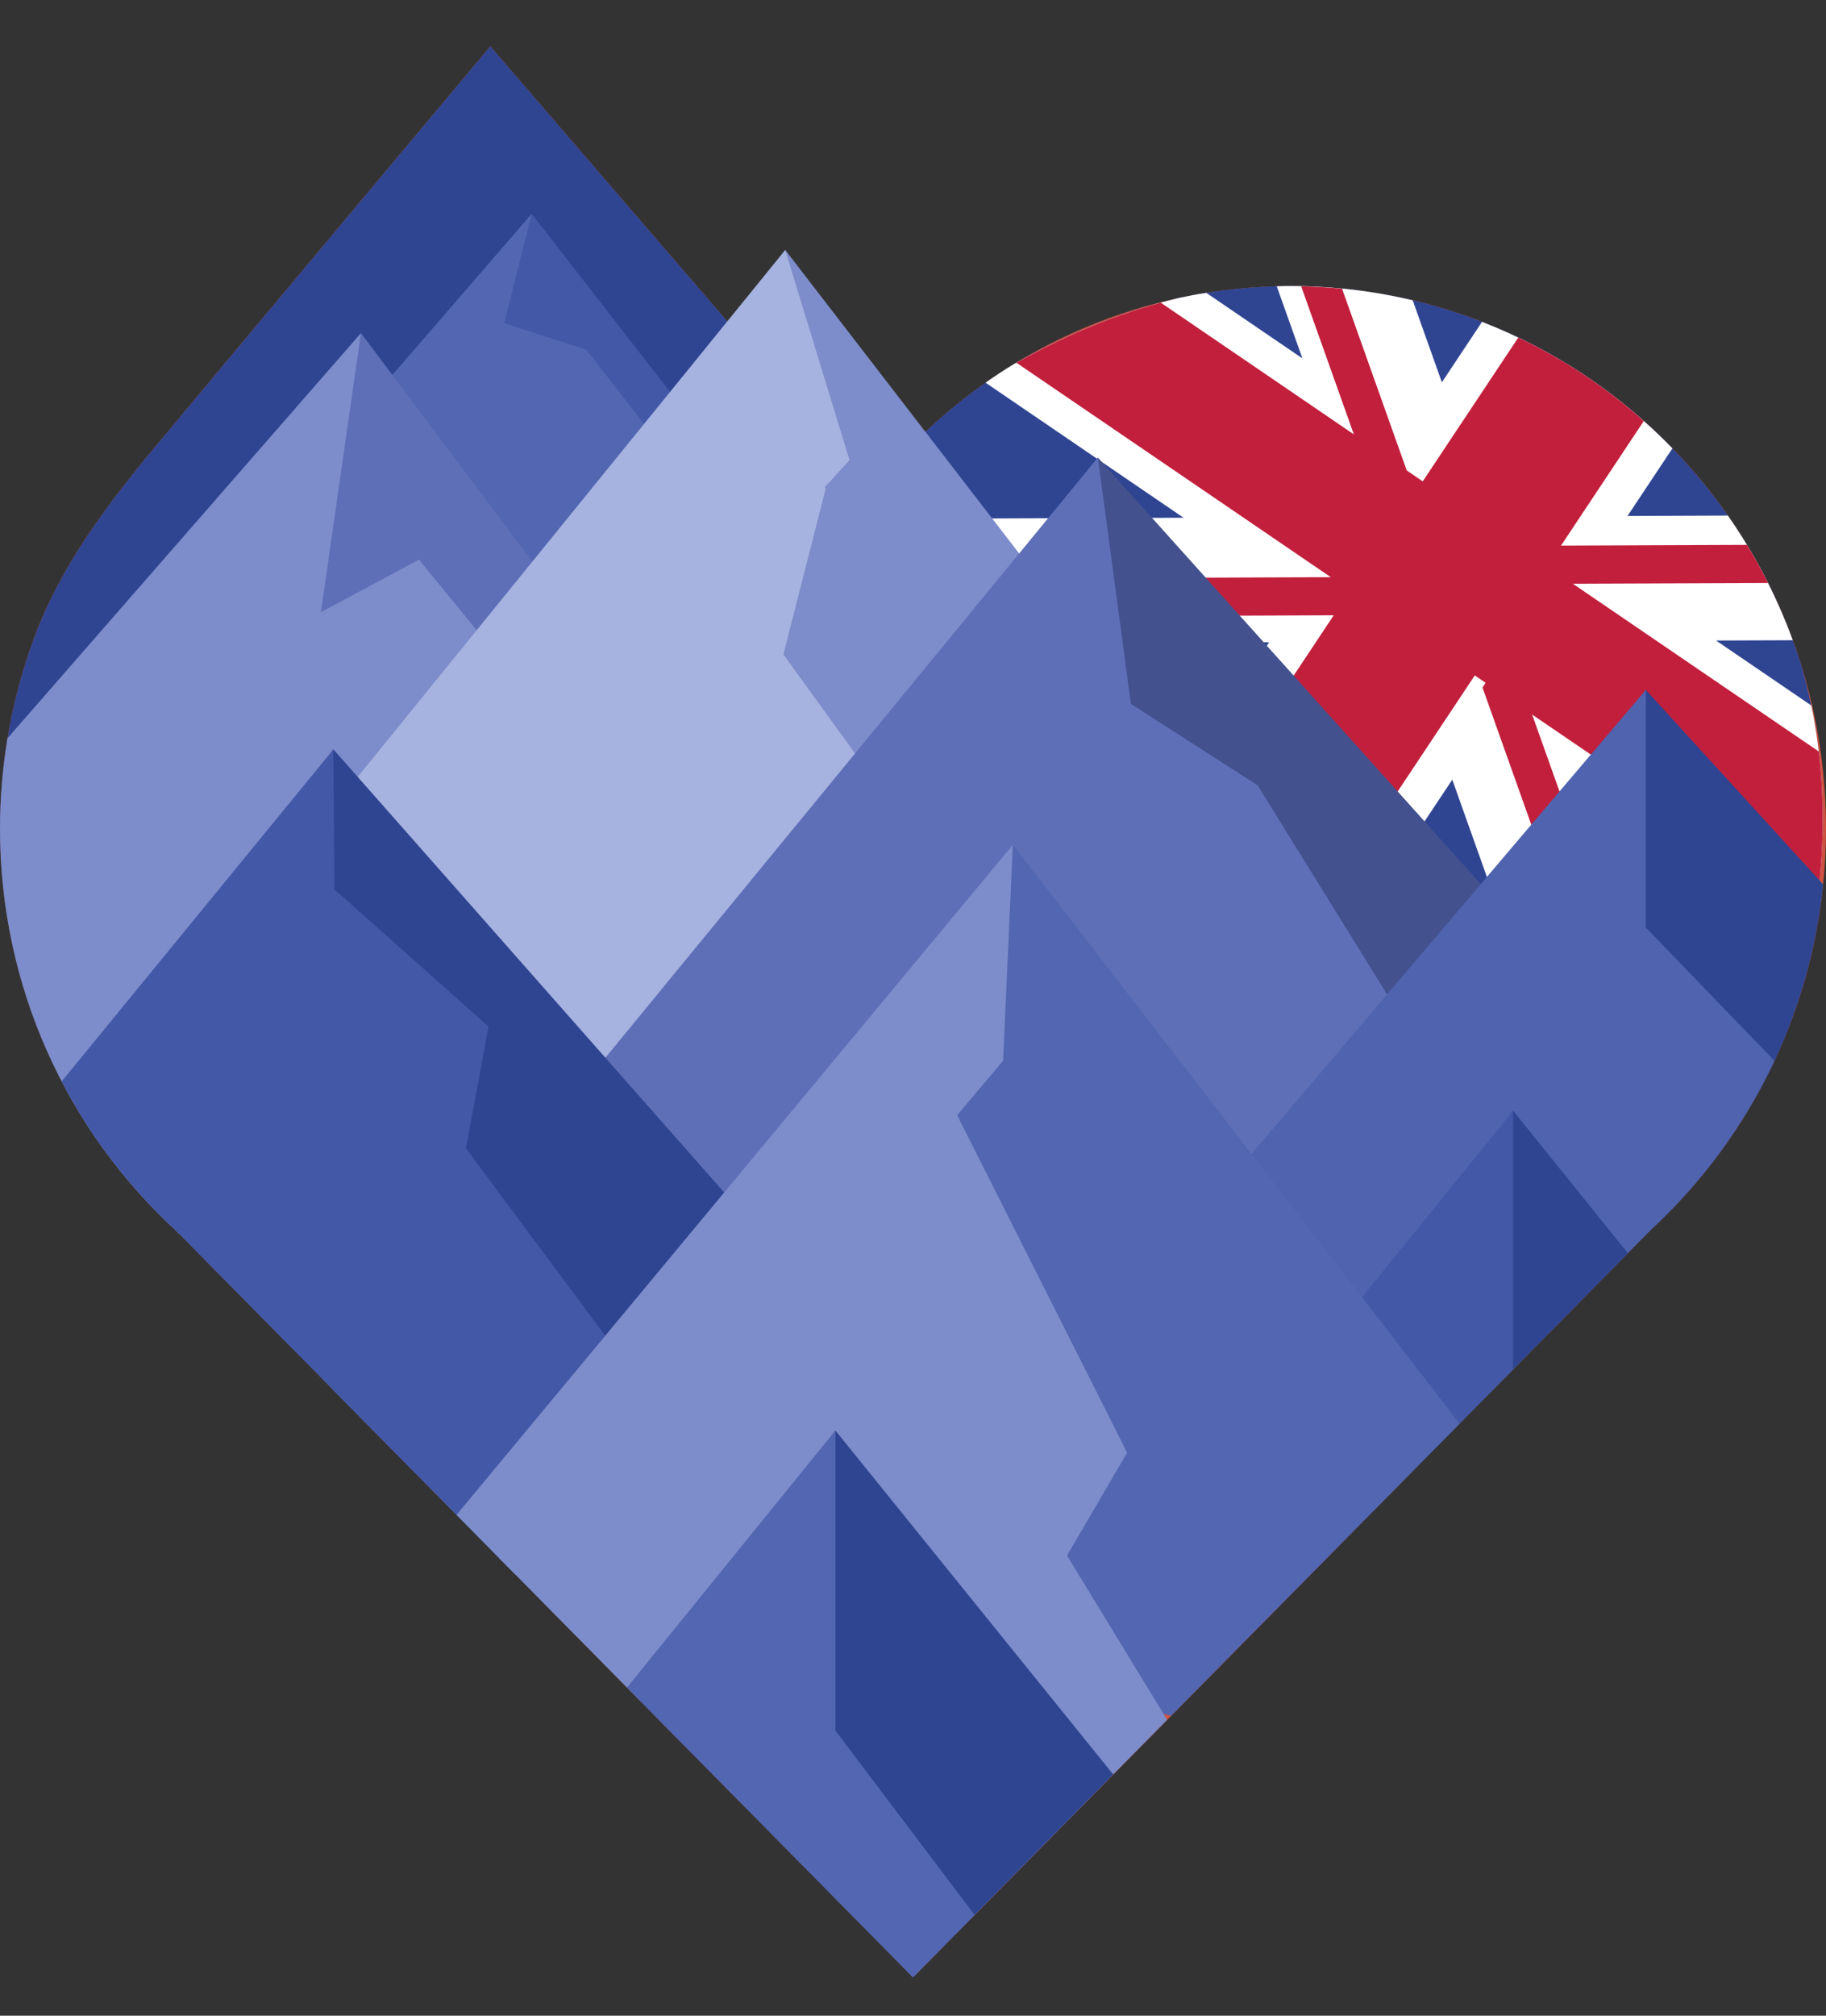 <?xml version="1.0" encoding="UTF-8"?> <svg xmlns="http://www.w3.org/2000/svg" width="29" height="32" viewBox="0 0 29 32" fill="none"><rect x="0" y="0" width="29" height="32" fill="#333333" stroke="none"/><path fill-rule="evenodd" clip-rule="evenodd" d="M20.497 4.542C18.157 4.542 16.038 5.499 14.501 7.048L13.822 7.737L7.787 0.735C7.787 0.735 3.909 5.358 2.469 7.087C1.707 8.002 0.979 8.96 0.552 10.1C0.196 11.049 0.002 12.078 0.002 13.153C0.002 15.675 1.073 17.945 2.78 19.52L14.502 31.39L26.223 19.519C27.929 17.944 29 15.674 29 13.152C29 8.396 25.193 4.541 20.498 4.541L20.497 4.542Z" fill="#CF513F"></path><path fill-rule="evenodd" clip-rule="evenodd" d="M13.514 7.747C13.608 7.725 13.7 7.707 13.788 7.695L13.685 7.575C13.575 7.682 13.516 7.745 13.514 7.747ZM13.874 7.684C15.655 7.495 15.92 9.518 15.92 9.518C17.874 9.116 18.181 11.393 18.181 11.393C20.236 11.002 20.336 12.565 20.439 12.925L20.465 13.008L20.552 13.002C20.981 12.958 22.416 12.487 22.803 14.543C22.803 14.543 25.002 13.976 25.369 15.96C25.369 15.96 27.497 15.401 27.874 17.436C28.049 17.127 28.205 16.807 28.342 16.476C28.784 15.206 29.299 12.968 28.615 10.587C27.537 7.084 24.31 4.541 20.497 4.541C19.886 4.541 19.291 4.607 18.716 4.731C17.729 4.969 16.846 5.359 16.099 5.782C15.517 6.138 14.981 6.564 14.5 7.048L13.874 7.684Z" fill="#2F4592"></path><path fill-rule="evenodd" clip-rule="evenodd" d="M15.652 6.075L28.744 15.001C28.959 13.926 29.057 12.601 28.767 11.2L19.158 4.649C19.015 4.671 18.872 4.698 18.731 4.728C17.736 4.967 16.846 5.359 16.094 5.785C15.943 5.877 15.796 5.974 15.652 6.076V6.075Z" fill="white"></path><path fill-rule="evenodd" clip-rule="evenodd" d="M22.357 13.442L26.561 7.118C25.714 6.246 24.685 5.556 23.537 5.11L19.351 11.407C20.284 11.685 20.36 12.651 20.438 12.925L20.465 13.009L20.552 13.003C20.875 12.969 21.769 12.694 22.356 13.441L22.357 13.442Z" fill="white"></path><path fill-rule="evenodd" clip-rule="evenodd" d="M23.816 14.488L20.277 4.545C20.35 4.542 20.423 4.541 20.497 4.541C21.165 4.541 21.814 4.62 22.436 4.767L26.407 15.922C25.858 15.833 25.37 15.961 25.37 15.961C25.172 14.895 24.446 14.566 23.816 14.489V14.488Z" fill="white"></path><path fill-rule="evenodd" clip-rule="evenodd" d="M17.717 10.205L28.472 10.164C28.213 9.456 27.865 8.793 27.442 8.185L15.349 8.232C15.822 8.774 15.92 9.518 15.92 9.518C16.833 9.33 17.387 9.728 17.718 10.205H17.717Z" fill="white"></path><path fill-rule="evenodd" clip-rule="evenodd" d="M24 10.408C23.808 10.537 23.668 10.714 23.545 10.916L25.066 15.19C25.204 15.39 25.31 15.642 25.369 15.961C25.369 15.961 25.614 15.897 25.952 15.892L24 10.408Z" fill="#C21F3C"></path><path fill-rule="evenodd" clip-rule="evenodd" d="M22.862 9.211C22.891 9.199 22.921 9.189 22.951 9.182L21.314 4.583C21.101 4.563 20.884 4.55 20.665 4.545L22.417 9.468C22.553 9.366 22.7 9.277 22.862 9.212V9.211Z" fill="#C21F3C"></path><path fill-rule="evenodd" clip-rule="evenodd" d="M23.369 8.894C23.376 9.02 23.38 9.147 23.382 9.273L28.079 9.255C27.975 9.049 27.864 8.847 27.745 8.65L23.356 8.667C23.361 8.742 23.365 8.819 23.369 8.894Z" fill="#C21F3C"></path><path fill-rule="evenodd" clip-rule="evenodd" d="M21.976 9.671C21.979 9.628 21.979 9.584 21.979 9.54C21.979 9.53 21.979 9.521 21.977 9.504C21.974 9.425 21.969 9.346 21.965 9.267C21.962 9.23 21.961 9.195 21.96 9.159L15.845 9.183C15.903 9.381 15.92 9.517 15.92 9.517C16.537 9.39 16.99 9.531 17.322 9.783L21.98 9.764C21.977 9.733 21.976 9.702 21.977 9.67L21.976 9.671Z" fill="#C21F3C"></path><path fill-rule="evenodd" clip-rule="evenodd" d="M21.873 13.053L26.106 6.684C25.51 6.153 24.839 5.705 24.113 5.359L19.89 11.711C20.32 12.113 20.378 12.718 20.437 12.926L20.464 13.009L20.551 13.003C20.794 12.978 21.358 12.817 21.872 13.053H21.873Z" fill="#C21F3C"></path><path fill-rule="evenodd" clip-rule="evenodd" d="M16.142 5.758L28.844 14.42C28.953 13.668 28.99 12.821 28.885 11.93L18.435 4.805C17.579 5.04 16.807 5.387 16.14 5.76L16.142 5.758Z" fill="#C21F3C"></path><path fill-rule="evenodd" clip-rule="evenodd" d="M19.436 14.924L13.823 7.737L7.787 0.735C7.787 0.735 3.909 5.358 2.469 7.087C1.707 8.002 0.979 8.96 0.552 10.1C0.196 11.049 0.002 12.078 0.002 13.153C0.002 15.675 1.073 17.945 2.78 19.52L9.071 25.89L19.437 14.924H19.436Z" fill="#2F4592"></path><path fill-rule="evenodd" clip-rule="evenodd" d="M8.444 3.394L2.564 15.999L16.76 14.094L8.444 3.394Z" fill="#4458A8"></path><path fill-rule="evenodd" clip-rule="evenodd" d="M2.047 10.791L17.061 17.263L12.246 9.321L9.311 5.55L8.008 5.132L8.444 3.394L2.047 10.791Z" fill="#5266B1"></path><path fill-rule="evenodd" clip-rule="evenodd" d="M5.733 5.289L0.419 11.559L10.602 11.777L5.733 5.289Z" fill="#5E6FB8"></path><path fill-rule="evenodd" clip-rule="evenodd" d="M9.954 12.225L9.312 12.132L6.654 8.884L5.097 9.719L5.732 5.289L0.119 11.72C0.042 12.186 0 12.664 0 13.153C0 15.676 1.072 17.946 2.778 19.52L2.843 19.586L13.802 19.463L9.954 12.225Z" fill="#7D8CCA"></path><path fill-rule="evenodd" clip-rule="evenodd" d="M18.855 15.185L16.661 9.403L12.471 3.968L3.935 15.283L18.855 15.185Z" fill="#7D8CCA"></path><path fill-rule="evenodd" clip-rule="evenodd" d="M12.442 10.389L13.113 7.76L13.101 7.733L13.492 7.305L12.471 3.968L2.145 16.688L7.935 24.742L8.181 24.989L15.945 15.229L12.442 10.389Z" fill="#A6B2DF"></path><path fill-rule="evenodd" clip-rule="evenodd" d="M11.761 19.125L17.436 7.264L24.652 15.297L24.612 19.742L11.761 19.125Z" fill="#43518E"></path><path fill-rule="evenodd" clip-rule="evenodd" d="M7.731 24.535L21.385 24.416L25.067 20.688L19.973 12.467L17.96 11.174L17.436 7.264L5.288 22.062L7.731 24.535Z" fill="#5E6FB8"></path><path fill-rule="evenodd" clip-rule="evenodd" d="M28.954 14.039L26.139 10.953L19.145 19.939L23.97 21.799L26.222 19.52C27.726 18.131 28.736 16.203 28.954 14.039Z" fill="#2F4592"></path><path fill-rule="evenodd" clip-rule="evenodd" d="M28.181 16.84L26.139 14.724V10.951L16.409 22.398L21.661 24.137L26.222 19.519C27.035 18.767 27.704 17.858 28.181 16.839V16.84Z" fill="#4F63AF"></path><path fill-rule="evenodd" clip-rule="evenodd" d="M24.031 17.633L18.776 24.872L20.9 24.907L25.852 19.893L24.031 17.633Z" fill="#2F4592"></path><path fill-rule="evenodd" clip-rule="evenodd" d="M24.031 17.633L18.11 24.938L20.263 25.553L24.031 21.738V17.633Z" fill="#4458A8"></path><path fill-rule="evenodd" clip-rule="evenodd" d="M1.531 17.341L5.294 11.895L14.081 21.854L8.499 24.202L1.531 17.341Z" fill="#2F4592"></path><path fill-rule="evenodd" clip-rule="evenodd" d="M10.022 21.759L7.4 18.229L7.758 16.296L5.312 14.12L5.294 11.897L0.98 17.167C1.442 18.055 2.053 18.851 2.779 19.521L8.131 24.941L10.022 21.76V21.759Z" fill="#4458A8"></path><path fill-rule="evenodd" clip-rule="evenodd" d="M11.745 25.491L18.599 27.24L23.18 22.6L16.087 13.411L11.745 25.491Z" fill="#5266B1"></path><path fill-rule="evenodd" clip-rule="evenodd" d="M17.901 23.062L15.202 17.704L15.931 16.84L16.086 13.411L7.25 24.049L14.5 31.39L18.537 27.302L16.946 24.695L17.901 23.062Z" fill="#7D8CCA"></path><path fill-rule="evenodd" clip-rule="evenodd" d="M10.158 26.992L14.5 31.389L17.679 28.169L13.267 22.709L10.158 26.992Z" fill="#2F4592"></path><path fill-rule="evenodd" clip-rule="evenodd" d="M9.958 26.79L14.5 31.389L15.478 30.399L13.268 27.474V22.709L9.958 26.79Z" fill="#5266B1"></path></svg> 